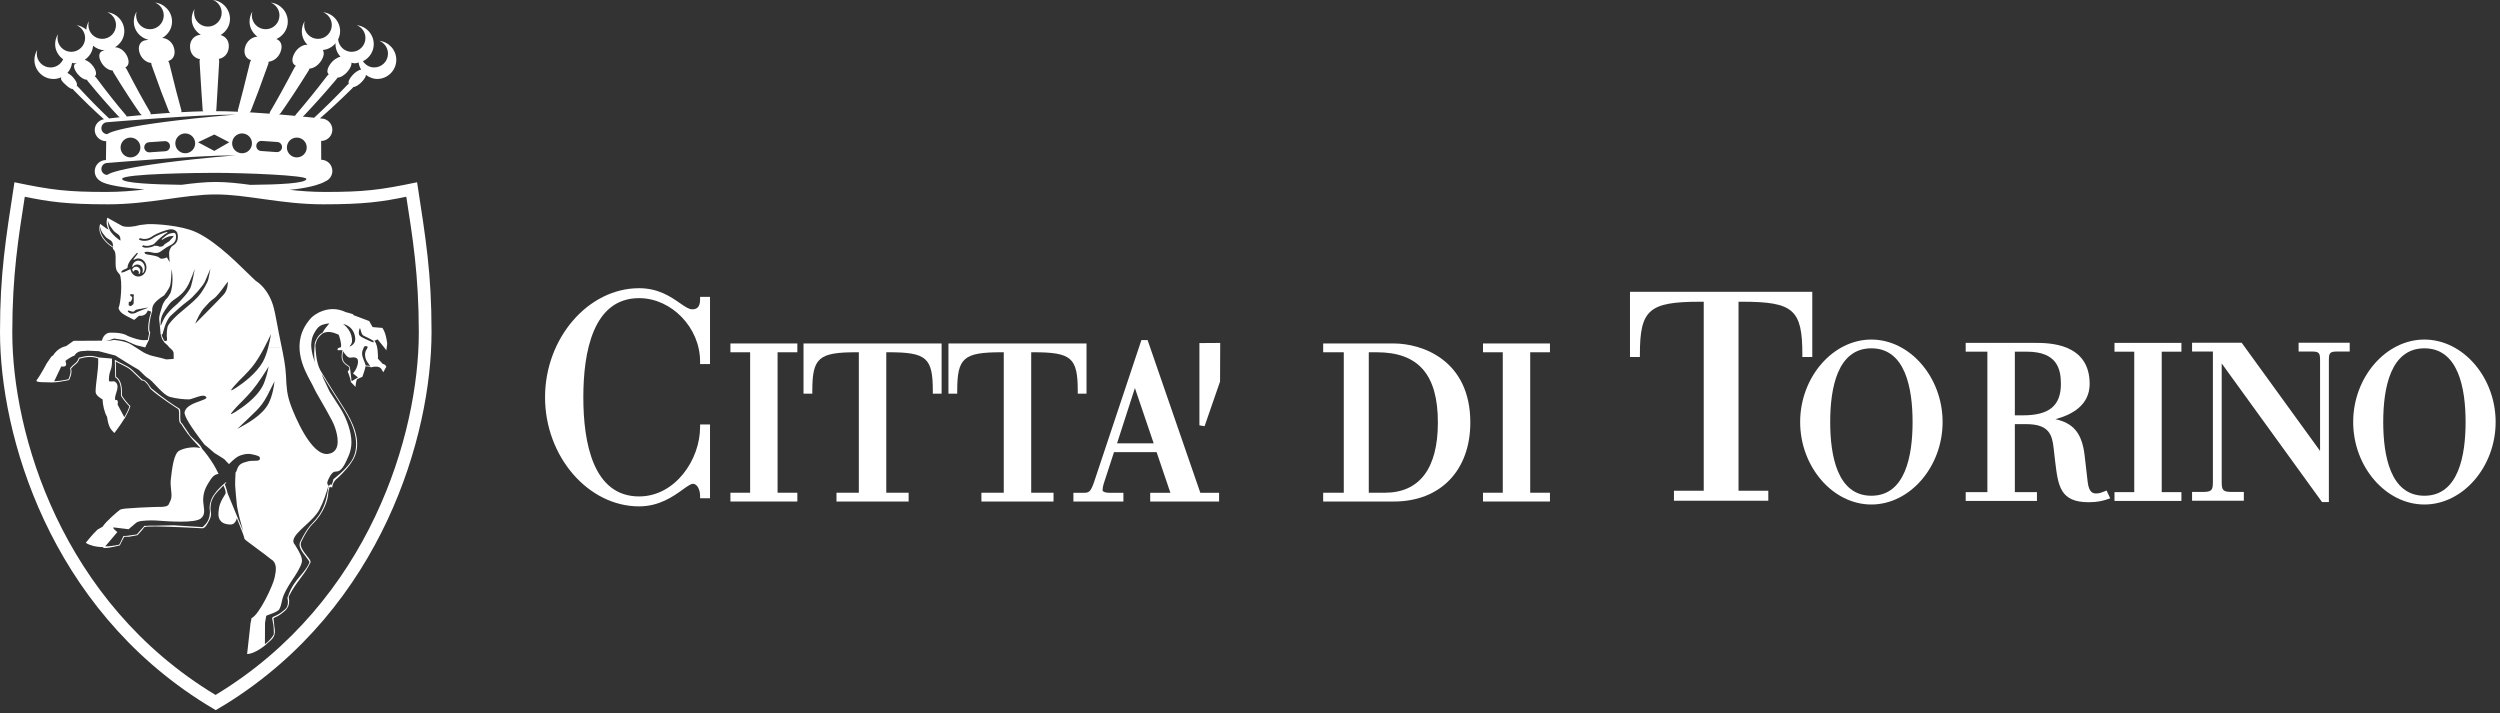 <?xml version="1.0" encoding="UTF-8" standalone="no"?>
<!DOCTYPE svg PUBLIC "-//W3C//DTD SVG 1.1//EN" "http://www.w3.org/Graphics/SVG/1.1/DTD/svg11.dtd">
<svg width="100%" height="100%" viewBox="0 0 445 127" version="1.1" xmlns="http://www.w3.org/2000/svg" xmlns:xlink="http://www.w3.org/1999/xlink" xml:space="preserve" xmlns:serif="http://www.serif.com/" style="fill-rule:evenodd;clip-rule:evenodd;stroke-linejoin:round;stroke-miterlimit:2;">
    <rect x="0" y="0" width="445" height="127" fill="#333333" stroke="none"/>
    <g transform="matrix(1,0,0,1,-770.198,-10859)">
        <g transform="matrix(1,0,0,1,1062.1,10937)">
            <path d="M0,-14.932C0,-22.89 1.609,-24.292 10.751,-24.292L11.363,-24.292L11.363,9.356L6.061,9.356L6.061,11.128L22.857,11.128L22.857,9.356L17.556,9.356L17.556,-24.292L18.214,-24.292C27.316,-24.292 28.919,-22.89 28.919,-14.932L28.919,-14.459L30.684,-14.459L30.684,-26.06L-1.765,-26.06L-1.765,-14.459L0,-14.459L0,-14.932Z" style="fill:white;fill-rule:nonzero;"/>
        </g>
        <g transform="matrix(1,0,0,1,1103.3,10921)">
            <path d="M0,26.242C-6.055,26.242 -7.327,19.107 -7.327,13.121C-7.327,7.136 -6.055,0 0,0C6.065,0 7.337,7.136 7.337,13.121C7.337,19.107 6.065,26.242 0,26.242M0,27.802C6.874,27.802 12.681,21.08 12.681,13.121C12.681,5.163 6.874,-1.56 0,-1.56C-6.871,-1.56 -12.675,5.163 -12.675,13.121C-12.675,21.08 -6.871,27.802 0,27.802" style="fill:white;fill-rule:nonzero;"/>
        </g>
        <g transform="matrix(1,0,0,1,1128.84,10935.5)">
            <path d="M0,-2.571L0,-13.901L2.151,-13.901C7.512,-13.901 8.2,-10.833 8.2,-8.16C8.2,-4.296 6.118,-2.571 1.454,-2.571L0,-2.571ZM3.936,11.098L0,11.098L0,-1.004L2.029,-1.004C6.091,-1.004 6.636,0.906 6.897,3.209L7.175,5.629C7.707,10.008 8.058,12.896 13.154,12.896C14.757,12.896 15.775,12.616 16.479,12.368L16.974,12.196L16.33,10.814L15.795,11.026C15.441,11.171 15.041,11.333 14.509,11.333C14.056,11.333 13.21,11.333 12.969,9.32L12.427,4.611C11.948,0.404 10.265,-1.199 7.228,-1.887C10.163,-2.667 13.316,-4.382 13.316,-8.16C13.316,-15.467 5.985,-15.467 3.576,-15.467L-8.748,-15.467L-8.748,-13.901L-4.888,-13.901L-4.888,11.098L-8.748,11.098L-8.748,12.665L3.936,12.665L3.936,11.098Z" style="fill:white;fill-rule:nonzero;"/>
        </g>
        <g transform="matrix(1,0,0,1,1158.49,10921.6)">
            <path d="M0,24.999L-3.507,24.999L-3.507,0L0,0L0,-1.567L-11.911,-1.567L-11.911,0L-8.395,0L-8.395,24.999L-11.911,24.999L-11.911,26.566L0,26.566L0,24.999Z" style="fill:white;fill-rule:nonzero;"/>
        </g>
        <g transform="matrix(1,0,0,1,1201.74,10921)">
            <path d="M0,26.242C-6.055,26.242 -7.327,19.107 -7.327,13.121C-7.327,7.136 -6.055,0 0,0C6.061,0 7.334,7.136 7.334,13.121C7.334,19.107 6.061,26.242 0,26.242M0,27.802C6.874,27.802 12.681,21.08 12.681,13.121C12.681,5.163 6.874,-1.56 0,-1.56C-6.871,-1.56 -12.675,5.163 -12.675,13.121C-12.675,21.08 -6.871,27.802 0,27.802" style="fill:white;fill-rule:nonzero;"/>
        </g>
        <g transform="matrix(1,0,0,1,1169.6,10921.8)">
            <path d="M0,24.768L-2.016,24.768C-3.669,24.768 -3.94,24.527 -3.94,23.043L-3.94,1.891L13.779,26.371L13.921,26.566L15.137,26.566L15.137,1.379C15.137,0.033 15.262,-0.231 16.674,-0.231L18.845,-0.231L18.845,-1.798L9.75,-1.798L9.75,-0.231L12.043,-0.231C13.448,-0.231 13.57,0.033 13.57,1.379L13.57,17.467L-0.248,-1.603L-0.39,-1.798L-9.214,-1.798L-9.214,-0.231L-5.506,-0.231L-5.506,23.043C-5.506,24.527 -5.777,24.768 -7.426,24.768L-9.214,24.768L-9.214,26.335L0,26.335L0,24.768Z" style="fill:white;fill-rule:nonzero;"/>
        </g>
        <g transform="matrix(1,0,0,1,883.959,10910.3)">
            <path d="M0,38.834C3.599,38.834 6.088,37.046 7.737,35.863C8.514,35.304 9.188,34.818 9.575,34.818C10.447,34.818 10.854,36.074 10.854,36.92L10.854,37.393L12.622,37.393L12.622,24.249L10.854,24.249L10.854,24.722C10.854,30.558 6.395,37.066 0,37.066C-8.206,37.066 -9.928,27.468 -9.928,19.417C-9.928,11.366 -8.206,1.768 0,1.768C5.78,1.768 10.854,7.033 10.854,13.035L10.854,13.508L12.622,13.508L12.622,1.544L10.854,1.544L10.854,2.016C10.854,3.56 10.087,3.758 9.423,3.758C8.851,3.758 8.144,3.266 7.248,2.644C5.635,1.527 3.424,0 0,0C-9.076,0 -16.743,8.891 -16.743,19.417C-16.743,29.944 -9.076,38.834 0,38.834" style="fill:white;fill-rule:nonzero;"/>
        </g>
        <g transform="matrix(1,0,0,1,912.124,10921.7)">
            <path d="M0,25.006L-3.517,25.006L-3.517,0.004L0,0.004L0,-1.563L-11.911,-1.563L-11.911,0.004L-8.401,0.004L-8.401,25.006L-11.911,25.006L-11.911,26.569L0,26.569L0,25.006Z" style="fill:white;fill-rule:nonzero;"/>
        </g>
        <g transform="matrix(1,0,0,1,914.788,10939.8)">
            <path d="M0,-11.198C0,-17.13 1.114,-18.099 7.945,-18.099L8.282,-18.099L8.282,6.903L4.303,6.903L4.303,8.467L17.146,8.467L17.146,6.903L13.167,6.903L13.167,-18.099L13.544,-18.099C20.342,-18.099 21.453,-17.13 21.453,-11.198L21.453,-10.725L23.016,-10.725L23.016,-19.665L-1.563,-19.665L-1.563,-10.725L0,-10.725L0,-11.198Z" style="fill:white;fill-rule:nonzero;"/>
        </g>
        <g transform="matrix(1,0,0,1,940.583,10939.8)">
            <path d="M0,-11.198C0,-17.13 1.114,-18.099 7.945,-18.099L8.286,-18.099L8.286,6.903L4.306,6.903L4.306,8.467L17.143,8.467L17.143,6.903L13.17,6.903L13.17,-18.099L13.544,-18.099C20.346,-18.099 21.456,-17.13 21.456,-11.198L21.456,-10.725L23.016,-10.725L23.016,-19.665L-1.563,-19.665L-1.563,-10.725L0,-10.725L0,-11.198Z" style="fill:white;fill-rule:nonzero;"/>
        </g>
        <g transform="matrix(1,0,0,1,1013.84,10921.7)">
            <path d="M0,25.006L0,0.004L1.424,0.004C8.844,0.004 12.301,3.976 12.301,12.503C12.301,20.683 9.033,25.006 2.849,25.006L0,25.006ZM18.075,12.503C18.075,1.398 9.505,-1.563 4.439,-1.563L-8.117,-1.563L-8.117,0.004L-4.448,0.004L-4.448,25.006L-8.117,25.006L-8.117,26.569L4.478,26.569C12.737,26.569 18.075,21.05 18.075,12.503" style="fill:white;fill-rule:nonzero;"/>
        </g>
        <g transform="matrix(1,0,0,1,1046.09,10921.7)">
            <path d="M0,25.006L-3.516,25.006L-3.516,0.004L0,0.004L0,-1.563L-11.918,-1.563L-11.918,0.004L-8.398,0.004L-8.398,25.006L-11.918,25.006L-11.918,26.569L0,26.569L0,25.006Z" style="fill:white;fill-rule:nonzero;"/>
        </g>
        <g transform="matrix(1,0,0,1,969.032,10929.9)">
            <path d="M0,8.011L3.179,-1.828L6.521,8.011L0,8.011ZM-7.767,16.816L-7.767,18.379L1.13,18.379L1.13,16.816L-1.352,16.816C-1.639,16.816 -2.578,16.779 -2.578,16.323C-2.578,15.708 -2.231,14.717 -2.019,14.112L-0.539,9.574L7.04,9.574L9.495,16.816L5.903,16.816L5.903,18.379L18.164,18.379L18.164,16.816L14.823,16.816L5.437,-10.368L4.336,-10.368L-4.075,14.859C-4.739,16.816 -5.07,16.816 -6.058,16.816L-7.767,16.816Z" style="fill:white;fill-rule:nonzero;"/>
        </g>
        <g transform="matrix(1,0,0,1,987.369,10928)">
            <path d="M0,-1.094L0.026,-7.958L-3.675,-7.932L-3.675,6.709L-2.756,6.864L0,-1.094Z" style="fill:white;fill-rule:nonzero;"/>
        </g>
        <g transform="matrix(1,0,0,1,794.429,10907.8)">
            <path d="M0,-1.332C-0.301,-1.332 -0.572,-1.144 -0.691,-0.856L-0.701,-0.836L-0.694,-0.813C-0.671,-0.711 -0.635,-0.608 -0.585,-0.509L-0.526,-0.4L-0.463,-0.506C-0.377,-0.654 -0.205,-0.744 -0.02,-0.744C0.264,-0.744 0.492,-0.539 0.492,-0.284C0.492,-0.215 0.473,-0.149 0.43,-0.083L0.539,0C0.677,-0.149 0.754,-0.344 0.754,-0.549C0.754,-0.982 0.416,-1.332 0,-1.332" style="fill:white;fill-rule:nonzero;"/>
        </g>
        <g transform="matrix(1,0,0,1,835.289,10949.1)">
            <path d="M0,-25.042C-0.02,-25.171 -0.112,-25.462 -0.403,-26.156C-0.813,-27.147 -0.598,-27.643 -0.423,-28.04C-0.387,-28.122 -0.354,-28.198 -0.327,-28.271C-0.297,-28.367 -0.245,-28.43 -0.165,-28.466C-0.01,-28.532 0.231,-28.449 0.245,-28.446C0.245,-28.443 0.314,-28.43 0.34,-28.367C0.37,-28.288 0.324,-28.149 0.202,-27.977C-0.129,-27.508 -0.198,-27.015 -0.023,-26.328C0.079,-25.905 0.535,-25.29 0.79,-24.969L0,-25.042ZM-3.523,-25.333C-3.989,-25.726 -4.144,-26.162 -4.144,-26.668C-4.144,-26.952 -4.095,-27.26 -4.026,-27.59C-3.94,-27.422 -3.771,-27.161 -3.437,-26.797C-3.06,-26.384 -2.819,-26.42 -2.512,-26.46C-2.304,-26.496 -2.076,-26.529 -1.729,-26.404C-1.553,-26.341 -1.438,-26.199 -1.391,-25.981C-1.246,-25.333 -1.722,-24.183 -2.214,-23.697L-2.267,-23.641L-1.372,-22.917L-2.505,-22.239C-2.581,-22.9 -2.727,-24.084 -2.753,-24.308L-2.75,-24.312L-2.895,-24.893L-3.523,-25.333ZM-58.457,-22.348C-58.457,-22.347 -58.456,-22.345 -58.456,-22.344C-58.456,-22.344 -58.459,-22.344 -58.459,-22.345C-58.459,-22.346 -58.457,-22.348 -58.457,-22.348M-47.258,-49.43C-47.258,-49.532 -47.252,-49.638 -47.238,-49.747C-47.103,-48.94 -46.924,-48.722 -46.607,-48.336C-46.531,-48.243 -46.448,-48.141 -46.356,-48.018C-46.164,-47.774 -45.933,-47.638 -45.711,-47.506C-45.427,-47.341 -45.183,-47.199 -45.057,-46.858C-44.981,-46.65 -44.961,-46.336 -44.955,-46.161C-45.421,-46.455 -47.261,-47.724 -47.258,-49.43M-45.1,-49.33L-44.961,-49.139C-44.776,-48.884 -44.555,-48.729 -44.337,-48.58C-44.036,-48.372 -43.778,-48.194 -43.689,-47.8C-43.656,-47.642 -43.656,-47.41 -43.659,-47.275C-43.96,-47.463 -44.885,-48.091 -45.47,-48.993L-45.51,-49.073C-45.837,-49.727 -45.9,-50.405 -45.896,-50.821C-45.692,-50.137 -45.467,-49.829 -45.1,-49.33M-26.69,-35.989C-26.688,-35.99 -26.686,-35.991 -26.686,-35.992L-16.722,-35.989L-26.69,-35.989ZM-15.074,-28.206L-17.222,-28.209C-17.222,-28.211 -17.221,-28.213 -17.221,-28.216L-15.076,-28.209C-15.074,-28.208 -15.074,-28.207 -15.074,-28.206M-16.403,-20.436L-14.107,-20.429L-16.404,-20.429C-16.403,-20.431 -16.403,-20.433 -16.403,-20.436M-17.284,-20.423L-18.852,-20.429C-18.852,-20.43 -18.85,-20.432 -18.85,-20.432L-17.28,-20.429C-17.282,-20.427 -17.282,-20.425 -17.284,-20.423M-22.418,-14.169C-21.998,-14.559 -21.522,-14.995 -21.211,-15.302C-20.894,-15.623 -20.61,-15.89 -20.336,-16.148C-19.685,-16.763 -19.123,-17.292 -18.452,-18.164C-17.807,-19.007 -17.127,-20.408 -16.677,-21.337C-16.505,-21.691 -16.34,-22.031 -16.237,-22.206C-16.28,-21.585 -16.575,-19.648 -17.295,-18.267C-18.402,-16.148 -21.225,-14.635 -22.583,-13.907C-22.685,-13.851 -22.781,-13.802 -22.864,-13.755C-22.728,-13.881 -22.573,-14.026 -22.418,-14.169M-23.118,-16.832L-23.161,-16.806C-23.776,-16.406 -23.955,-16.366 -24.004,-16.366C-23.994,-16.545 -23.264,-17.391 -22.573,-18.092C-22.543,-18.125 -21.073,-19.566 -20.233,-20.57C-19.119,-21.896 -17.764,-24.051 -17.269,-24.86C-17.414,-24.127 -17.784,-22.464 -18.32,-21.43C-19.506,-19.153 -22.13,-17.467 -23.118,-16.832M-18.32,-25.66C-19.509,-23.581 -21.836,-21.876 -23.118,-21.043C-23.733,-20.646 -23.912,-20.607 -23.958,-20.607L-23.961,-20.607C-23.951,-20.785 -23.224,-21.631 -22.533,-22.335C-22.5,-22.368 -21.01,-23.789 -20.19,-24.811C-18.786,-26.542 -17.371,-29.504 -16.855,-30.634C-17.021,-29.59 -17.483,-27.134 -18.32,-25.66M-20.541,-20.429L-36.099,-20.429C-36.1,-20.43 -36.1,-20.432 -36.102,-20.432L-20.541,-20.429ZM-35.929,-35.992L-35.097,-35.989L-35.93,-35.989C-35.93,-35.99 -35.93,-35.991 -35.929,-35.992M-37.842,-48.137C-37.237,-48.527 -35.697,-49.132 -34.997,-49.251C-34.812,-49.294 -33.81,-49.42 -33.516,-48.593C-33.486,-48.504 -33.463,-48.402 -33.45,-48.276C-33.321,-47.063 -33.863,-46.634 -34.534,-46.234L-34.554,-46.214C-34.696,-46.012 -34.897,-45.698 -34.967,-45.292C-35.02,-44.968 -34.94,-43.953 -34.891,-43.424L-35.347,-44.231L-35.377,-44.287L-35.436,-44.261C-35.446,-44.254 -36.405,-43.821 -36.735,-44.228C-36.923,-44.465 -37.657,-44.591 -38.364,-44.717C-38.705,-44.776 -39.025,-44.832 -39.207,-44.889L-39.399,-45.206C-38.956,-45.358 -38.523,-45.265 -38.113,-45.176C-37.624,-45.074 -37.112,-44.958 -36.609,-45.265C-36.381,-45.404 -36.17,-45.559 -35.962,-45.708C-35.638,-45.943 -35.304,-46.184 -34.914,-46.363C-33.797,-46.885 -33.708,-47.576 -33.777,-48.243C-33.794,-48.405 -33.853,-48.521 -33.949,-48.587C-34.131,-48.709 -34.415,-48.633 -34.663,-48.57C-34.749,-48.547 -34.828,-48.524 -34.897,-48.514C-35.195,-48.461 -35.839,-47.942 -36.329,-47.516L-36.243,-47.407C-35.75,-47.737 -35.205,-47.985 -34.825,-48.051C-34.342,-48.131 -34.217,-48.108 -34.197,-48.075C-34.197,-48.075 -34.174,-48.018 -34.379,-47.807C-34.722,-47.453 -34.838,-47.308 -34.897,-47.232C-34.917,-47.205 -34.931,-47.189 -34.947,-47.176C-34.97,-47.149 -35.01,-47.126 -35.116,-47.06C-35.168,-47.03 -35.238,-46.987 -35.334,-46.928C-35.882,-46.587 -35.968,-46.445 -36.021,-46.363C-36.054,-46.31 -36.064,-46.293 -36.362,-46.217C-36.649,-46.144 -36.761,-46.204 -36.884,-46.263C-37.013,-46.323 -37.148,-46.392 -37.432,-46.32L-37.502,-46.402C-37.651,-46.3 -37.905,-46.197 -38.199,-46.118L-38.199,-46.111C-38.216,-46.111 -38.229,-46.108 -38.245,-46.108C-38.887,-45.946 -39.6,-45.946 -39.832,-46.277L-39.531,-46.452C-39.115,-46.161 -37.974,-46.429 -37.644,-46.706L-37.38,-46.974C-36.98,-47.4 -35.952,-48.349 -35.281,-48.709L-35.334,-48.835C-36.024,-48.64 -37.151,-48.194 -37.66,-47.86L-38.041,-47.605C-38.725,-47.169 -39.71,-47.11 -40.361,-47.443L-40.199,-47.731C-40.146,-47.708 -40.063,-47.671 -39.957,-47.642C-39.402,-47.476 -38.735,-47.566 -38.216,-47.886L-37.842,-48.137ZM-40.863,-40.885C-40.931,-40.906 -40.995,-40.927 -41.058,-40.957C-40.995,-40.927 -40.931,-40.906 -40.863,-40.885M-42.112,-34.435C-42.202,-34.498 -42.261,-34.547 -42.301,-34.607C-42.301,-34.607 -42.377,-34.696 -42.327,-34.775L-42.205,-34.838C-42.125,-34.812 -42.059,-34.785 -41.993,-34.762C-41.851,-34.712 -41.729,-34.666 -41.574,-34.636C-41.514,-34.623 -41.464,-34.617 -41.425,-34.617C-41.306,-34.617 -41.243,-34.66 -41.193,-34.703C-41.028,-34.874 -40.972,-34.917 -40.889,-34.954C-40.777,-34.997 -40.321,-35.093 -39.67,-35.202L-38.685,-35.37L-38.956,-35.235C-39.204,-35.132 -39.435,-35.043 -39.64,-34.967L-40.371,-34.689C-40.599,-34.597 -40.737,-34.534 -40.784,-34.498C-40.873,-34.425 -41.002,-34.369 -41.177,-34.329C-41.276,-34.309 -41.379,-34.296 -41.481,-34.283C-41.537,-34.273 -41.59,-34.263 -41.646,-34.263C-41.798,-34.263 -41.99,-34.352 -42.112,-34.435M-41.289,-36.652C-41.296,-36.537 -41.299,-36.418 -41.299,-36.292C-41.299,-35.968 -41.339,-35.929 -41.653,-35.711C-41.881,-35.559 -41.944,-35.611 -42.046,-35.684C-42.073,-35.704 -42.102,-35.724 -42.132,-35.744C-42.211,-35.793 -42.195,-35.939 -42.178,-36.094C-42.172,-36.16 -42.165,-36.229 -42.165,-36.292C-42.165,-36.319 -42.159,-36.339 -42.139,-36.355C-42.102,-36.388 -42.03,-36.395 -41.97,-36.395C-41.937,-36.395 -41.904,-36.391 -41.888,-36.388L-41.848,-36.385L-41.825,-36.414C-41.818,-36.421 -41.656,-36.619 -41.58,-36.92C-41.514,-37.175 -41.557,-37.231 -41.702,-37.33C-41.729,-37.35 -41.765,-37.373 -41.802,-37.403C-41.947,-37.518 -41.944,-37.532 -41.921,-37.634L-41.911,-37.687C-41.884,-37.786 -41.55,-37.727 -41.369,-37.7C-41.313,-37.687 -41.273,-37.67 -41.26,-37.647C-41.24,-37.618 -41.256,-37.551 -41.273,-37.485C-41.289,-37.403 -41.313,-37.313 -41.299,-37.214C-41.276,-37.052 -41.283,-36.867 -41.289,-36.652M-41.673,-41.506C-41.702,-41.554 -41.736,-41.599 -41.762,-41.65C-41.736,-41.599 -41.704,-41.554 -41.673,-41.506M-43.507,-41.686C-43.49,-41.742 -43.431,-41.821 -43.328,-41.927C-43.279,-41.977 -43.216,-42.02 -43.117,-42.069C-43.034,-42.112 -42.939,-42.149 -42.849,-42.185C-42.648,-42.261 -42.502,-42.33 -42.41,-42.43L-42.39,-42.446L-42.39,-42.476C-42.383,-42.882 -42.211,-43.305 -41.841,-43.805C-41.702,-43.996 -41.531,-44.208 -41.299,-44.462L-40.714,-45.1C-40.655,-45.103 -40.609,-45.093 -40.589,-45.07C-40.582,-45.064 -40.572,-45.05 -40.572,-45.021C-40.575,-44.961 -40.618,-44.885 -40.665,-44.813C-40.724,-44.723 -40.813,-44.614 -40.916,-44.489C-40.998,-44.386 -41.091,-44.271 -41.187,-44.145L-41.342,-43.933L-41.246,-43.838C-41.015,-44.006 -40.744,-44.095 -40.463,-44.095C-39.67,-44.095 -39.025,-43.375 -39.025,-42.486C-39.025,-41.597 -39.67,-40.876 -40.463,-40.876C-41.131,-40.876 -41.706,-41.382 -41.864,-42.109L-41.881,-42.195L-41.96,-42.159C-42.159,-42.063 -42.575,-41.861 -42.899,-41.729C-43.005,-41.689 -43.276,-41.587 -43.414,-41.587C-43.461,-41.59 -43.49,-41.597 -43.507,-41.62C-43.52,-41.64 -43.514,-41.669 -43.507,-41.686M-28.635,-35.416C-28.522,-35.525 -28.416,-35.651 -28.304,-35.78C-28.043,-36.084 -27.716,-36.464 -27.078,-36.914C-26.463,-37.347 -25.653,-38.457 -25.062,-39.267C-24.85,-39.558 -24.662,-39.819 -24.533,-39.974C-24.53,-39.558 -24.586,-38.44 -25.267,-37.68C-26.007,-36.844 -29.421,-33.41 -30.353,-32.472C-30.082,-33.133 -29.398,-34.676 -28.635,-35.416M-36.134,-30.644L-36.127,-30.684C-36.12,-30.707 -35.668,-32.957 -34.693,-33.909C-34.309,-34.279 -32.574,-35.873 -31.655,-36.52C-30.697,-37.191 -28.965,-39.244 -28.654,-39.891C-28.449,-40.328 -27.944,-41.524 -27.623,-42.294C-27.765,-41.62 -27.96,-40.678 -28.007,-40.397C-28.066,-39.984 -28.955,-38.282 -29.844,-37.284C-30.469,-36.58 -31.923,-35.37 -32.789,-34.646C-33.126,-34.365 -33.371,-34.164 -33.463,-34.075C-34.088,-33.496 -35.149,-32.439 -35.274,-31.887C-35.337,-31.609 -35.41,-31.113 -35.41,-30.297C-35.41,-30.257 -35.4,-30.198 -35.39,-30.125C-35.36,-29.92 -35.314,-29.58 -35.443,-29.444C-35.492,-29.395 -35.558,-29.368 -35.668,-29.388C-35.75,-29.398 -35.826,-29.438 -35.892,-29.497C-35.896,-29.504 -35.896,-29.507 -35.899,-29.514C-35.935,-29.59 -35.972,-29.662 -36.008,-29.735C-36.104,-29.92 -36.193,-30.099 -36.266,-30.3C-36.289,-30.406 -36.305,-30.502 -36.315,-30.581L-36.134,-30.644ZM-36.494,-32.776C-36.438,-33.906 -35.879,-34.686 -35.34,-35.443C-35.264,-35.549 -35.192,-35.651 -35.119,-35.757C-34.699,-36.355 -34.355,-36.586 -33.956,-36.857C-33.784,-36.973 -33.605,-37.092 -33.407,-37.251C-32.756,-37.766 -32.363,-38.143 -31.87,-38.907C-31.559,-39.392 -31.434,-39.7 -31.285,-40.06C-31.209,-40.248 -31.13,-40.443 -31.014,-40.685C-30.839,-41.068 -30.601,-41.732 -30.419,-42.271C-30.614,-41.137 -30.971,-39.237 -31.275,-38.711C-31.725,-37.932 -32.24,-37.356 -33.033,-36.504C-33.414,-36.097 -33.698,-35.856 -33.972,-35.621C-34.276,-35.36 -34.567,-35.112 -34.957,-34.666C-35.691,-33.827 -35.876,-33.473 -36.223,-32.673L-36.295,-32.508C-36.365,-32.349 -36.434,-32.187 -36.484,-32.085C-36.494,-32.154 -36.5,-32.22 -36.51,-32.287C-36.51,-32.406 -36.504,-32.561 -36.494,-32.776M-38.348,-30.945L-38.371,-30.968C-38.751,-31.374 -38.358,-33.698 -37.998,-34.712L-37.994,-34.749C-37.998,-34.755 -38.12,-35.502 -37.532,-36.186C-36.93,-36.894 -35.882,-37.522 -35.872,-37.528L-35.856,-37.545C-35.82,-37.591 -34.967,-38.695 -34.792,-39.326C-34.663,-39.786 -34.574,-41.349 -34.537,-42.221C-34.392,-41.322 -34.213,-39.531 -34.732,-37.981C-34.917,-37.644 -35.238,-37.105 -35.37,-37.016C-35.572,-36.881 -36.091,-36.084 -36.16,-35.8C-36.177,-35.73 -36.226,-35.582 -36.286,-35.397C-36.451,-34.871 -36.702,-34.078 -36.748,-33.635C-36.781,-33.305 -36.722,-32.848 -36.659,-32.363C-36.656,-32.336 -36.652,-32.306 -36.649,-32.28C-36.649,-32.045 -36.633,-31.946 -36.603,-31.9C-36.573,-31.649 -36.553,-31.407 -36.553,-31.189C-36.553,-30.809 -36.49,-30.515 -36.395,-30.254C-36.332,-29.983 -36.213,-29.623 -36.005,-29.415C-35.863,-29.134 -35.681,-28.988 -35.502,-28.843C-35.363,-28.734 -35.235,-28.631 -35.129,-28.469C-35.036,-28.327 -34.901,-28.211 -34.755,-28.086C-34.471,-27.838 -34.18,-27.587 -34.18,-27.127L-34.18,-26.212L-35.479,-26.123C-36.044,-26.285 -36.864,-26.509 -37.571,-26.655C-38.867,-26.923 -39.657,-27.451 -39.667,-27.458L-41.679,-28.73C-42.707,-29.431 -44.73,-29.586 -44.812,-29.593L-44.826,-29.593L-44.836,-29.59C-45.381,-29.457 -45.705,-29.451 -46.247,-29.491C-46.144,-29.51 -46.022,-29.527 -45.89,-29.527C-45.645,-29.527 -45.381,-29.629 -45.15,-29.719C-44.994,-29.781 -44.842,-29.838 -44.753,-29.838C-44.637,-29.838 -44.277,-29.775 -43.933,-29.715C-43.566,-29.652 -43.223,-29.593 -43.097,-29.593C-42.982,-29.593 -42.4,-29.332 -41.934,-29.12C-41.488,-28.919 -41.028,-28.711 -40.8,-28.644L-39.296,-28.271L-39.24,-28.258L-39.111,-28.542L-38.609,-29.55L-38.348,-30.945ZM-11.52,-27.004C-11.523,-27.027 -11.526,-27.051 -11.531,-27.075C-11.526,-27.051 -11.523,-27.027 -11.52,-27.004M1.428,-29.16C1.352,-29.16 1.124,-29.196 0.535,-29.487C0.334,-29.586 0.139,-29.676 -0.04,-29.758C-0.641,-30.039 -1.077,-30.241 -1.183,-30.571C-1.269,-30.832 -1.196,-31.384 -1.077,-31.609C-1.048,-31.665 -1.028,-31.675 -1.028,-31.678C-1.021,-31.675 -0.975,-31.649 -0.922,-31.45C-0.697,-30.614 -0.631,-30.429 -0.05,-30.188C0.436,-29.99 1.229,-29.527 1.388,-29.434L1.431,-29.16L1.428,-29.16ZM-2.905,-28.387C-2.73,-28.618 -2.452,-29.018 -2.439,-29.229C-2.32,-30.974 -3.49,-32.039 -4.026,-32.435C-3.427,-32.306 -2.112,-31.821 -1.871,-30.006C-1.729,-28.958 -2.515,-28.532 -2.905,-28.387M-27.679,-0.542C-27.812,0.003 -27.795,0.38 -27.752,0.697C-27.742,0.952 -27.726,1.14 -27.726,1.153C-27.792,2.538 -28.443,3.166 -28.829,3.54C-28.902,3.609 -28.965,3.669 -29.018,3.728C-30.773,3.629 -34.17,3.404 -34.21,3.401L-37.35,3.467C-38.209,3.457 -38.824,3.464 -39.012,3.503L-39.425,3.51L-39.445,3.546C-39.462,3.576 -39.482,3.609 -39.505,3.642C-39.99,4.148 -40.618,4.898 -40.731,5.03L-42.119,5.225L-42.178,5.235L-42.178,5.238C-42.271,5.252 -42.476,5.271 -42.684,5.295L-43.11,5.295L-43.662,6.455L-43.867,6.845C-44.789,7.049 -45.625,7.145 -46.366,7.159L-44.251,4.667L-44.204,4.614L-44.261,4.571C-44.617,4.29 -44.974,3.923 -44.938,3.817C-44.935,3.804 -44.902,3.784 -44.816,3.784L-42.225,4.098L-42.192,4.101L-42.165,4.078C-42.165,4.075 -41.93,3.85 -41.484,3.493C-41.346,3.384 -41.243,3.288 -41.151,3.203C-40.936,3.004 -40.78,2.859 -40.407,2.74C-39.865,2.555 -38.285,2.499 -37.399,2.545C-37.287,2.551 -37.099,2.565 -36.854,2.581C-35.099,2.71 -30.442,3.05 -29.362,2.198C-28.611,1.613 -28.714,0.843 -28.833,-0.05C-28.889,-0.479 -28.948,-0.925 -28.919,-1.398C-28.833,-2.776 -28.34,-3.619 -27.6,-4.746C-26.965,-5.708 -26.334,-5.724 -26.295,-5.724L-26.182,-5.721L-26.228,-5.823C-26.81,-7.102 -27.395,-7.959 -28.099,-8.947C-28.397,-9.37 -28.744,-9.783 -29.097,-10.186L-29.107,-10.209C-29.322,-10.764 -29.828,-11.23 -30.363,-11.72C-30.677,-12.01 -30.998,-12.305 -31.298,-12.645C-31.384,-12.767 -31.457,-12.883 -31.513,-12.992L-32.677,-14.724L-32.686,-14.74L-32.706,-14.747C-33.02,-14.886 -33.01,-15.6 -33,-16.228C-32.99,-16.803 -32.984,-17.259 -33.195,-17.384C-33.962,-17.837 -35.985,-19.176 -38.176,-21C-38.328,-21.231 -38.467,-21.43 -38.596,-21.598C-38.824,-21.935 -39.131,-22.305 -39.448,-22.451C-39.6,-22.537 -39.7,-22.54 -39.762,-22.53C-40.321,-23.092 -41.517,-24.229 -41.527,-24.239C-42,-24.711 -42.849,-25.125 -43.533,-25.458C-43.947,-25.66 -44.303,-25.832 -44.515,-25.984L-44.627,-26.067L-44.627,-26.007L-44.651,-26.027L-44.647,-25.885C-44.634,-25.511 -44.627,-25.088 -44.621,-24.642C-44.614,-24.11 -44.604,-23.558 -44.584,-22.976L-44.581,-22.94L-44.551,-22.924C-43.59,-22.299 -43.51,-20.947 -43.557,-19.704L-43.553,-19.681C-43.464,-19.361 -42.456,-18.121 -42.066,-17.768C-42.218,-17.209 -42.568,-16.518 -42.968,-15.844L-44.151,-18.072C-44.125,-18.204 -44.039,-18.703 -44.244,-18.865C-44.327,-18.928 -44.429,-18.928 -44.558,-18.878C-44.703,-19.182 -44.561,-19.648 -44.409,-20.137C-44.191,-20.841 -43.947,-21.638 -44.558,-22.114C-44.743,-22.259 -44.994,-22.233 -45.202,-22.206C-45.388,-22.19 -45.553,-22.177 -45.639,-22.249C-45.688,-22.296 -45.711,-22.378 -45.708,-22.5C-45.692,-23.393 -45.553,-23.783 -45.421,-24.156C-45.262,-24.609 -45.113,-25.032 -45.159,-26.215L-45.163,-26.275L-47.516,-26.473C-48.921,-26.929 -49.773,-26.757 -51.023,-26.43L-51.059,-26.42L-51.072,-26.384C-51.257,-25.815 -51.502,-25.607 -51.842,-25.323C-52.06,-25.138 -52.312,-24.93 -52.599,-24.579L-52.625,-24.55L-52.609,-24.51C-52.335,-23.826 -52.824,-22.778 -52.913,-22.593C-54.252,-22.299 -55.144,-22.239 -55.445,-22.229L-54.185,-24.877C-54.033,-24.847 -53.597,-24.791 -53.405,-25.002C-53.204,-25.237 -53.389,-25.69 -53.458,-25.839C-53.217,-26.093 -52.09,-26.777 -51.898,-26.777L-51.859,-26.777L-51.839,-26.81C-51.36,-27.577 -50.719,-27.607 -50.097,-27.633C-49.892,-27.64 -49.697,-27.65 -49.525,-27.683L-47.526,-27.593L-44.558,-26.817C-44.323,-26.668 -41.144,-24.659 -40.625,-24.411C-40.387,-24.295 -40.126,-24.031 -39.822,-23.723C-39.482,-23.376 -39.095,-22.983 -38.642,-22.712C-38.321,-22.524 -37.865,-22.038 -37.383,-21.526C-36.563,-20.656 -35.634,-19.668 -34.825,-19.447C-33.658,-19.126 -32.3,-19.01 -31.487,-19.01C-31.252,-19.01 -30.879,-19.139 -30.449,-19.288C-29.758,-19.526 -28.899,-19.83 -28.532,-19.566C-28.397,-19.466 -28.334,-19.381 -28.344,-19.308C-28.373,-19.106 -28.932,-18.908 -29.524,-18.696C-30.565,-18.326 -31.989,-17.817 -32.23,-16.763C-32.376,-16.132 -31.196,-14.188 -28.714,-10.986L-28.704,-10.976C-28.354,-10.705 -27.673,-10.14 -26.929,-9.475C-26.668,-9.31 -26.407,-9.148 -26.166,-9.003C-25.544,-8.62 -24.956,-8.259 -24.923,-8.104L-24.92,-8.084L-24.378,-7.539L-24.325,-7.489L-24.279,-7.542C-24.269,-7.552 -23.277,-8.61 -22.55,-8.93C-22.183,-9.092 -21.221,-9.436 -20.346,-9.257L-20.23,-9.231C-19.245,-9.009 -18.796,-8.907 -18.819,-8.5C-18.839,-8.104 -19.199,-8.081 -19.833,-8.081C-20.174,-8.077 -20.557,-8.077 -20.927,-7.985C-22.091,-7.697 -22.619,-7.433 -22.894,-6.534C-22.996,-6.194 -23.052,-6.137 -23.089,-6.104C-23.175,-6.018 -23.175,-6.018 -23.218,-4.739L-23.228,-4.508C-23.237,-4.254 -23.241,-3.979 -23.234,-3.659C-23.161,-2.674 -23.016,-0.916 -22.93,-0.271C-22.914,-0.106 -22.904,-0.007 -22.894,0.053C-22.89,0.063 -22.89,0.069 -22.89,0.073C-22.887,0.086 -22.884,0.096 -22.88,0.106C-22.712,1.233 -22.183,3.146 -21.806,4.435L-24.553,-2.238C-24.553,-2.244 -24.761,-3.107 -25.085,-3.91C-25.042,-3.946 -25.009,-3.979 -24.976,-4.006C-24.88,-4.088 -24.84,-4.125 -24.837,-4.131L-24.84,-4.138C-24.794,-4.191 -24.804,-4.204 -24.827,-4.227C-24.854,-4.26 -24.867,-4.267 -24.92,-4.227L-24.926,-4.234C-24.933,-4.227 -24.986,-4.181 -25.052,-4.121C-25.078,-4.102 -25.108,-4.075 -25.141,-4.045L-25.148,-4.039C-25.191,-4.002 -25.237,-3.959 -25.293,-3.913C-25.852,-3.421 -26.476,-2.819 -26.962,-2.109C-27.233,-1.745 -27.431,-1.378 -27.567,-0.925C-27.61,-0.8 -27.65,-0.671 -27.679,-0.542M-4.009,-17.424C-3.143,-16.046 -0.849,-12.391 -2.026,-9.069C-2.148,-8.715 -2.343,-8.348 -2.571,-7.988C-3.688,-6.332 -5.691,-4.852 -5.714,-4.835L-5.737,-4.819L-5.741,-4.796C-5.913,-4.035 -6.035,-3.834 -6.108,-3.801C-6.137,-3.804 -6.154,-3.801 -6.194,-3.824C-6.243,-3.847 -6.293,-3.877 -6.349,-3.85C-6.412,-3.827 -6.445,-3.758 -6.461,-3.708C-6.474,-3.675 -6.488,-3.642 -6.501,-3.609C-6.504,-3.609 -6.508,-3.612 -6.514,-3.616L-6.597,-3.655L-6.613,-3.566C-6.643,-3.381 -6.673,-3.189 -6.706,-2.988C-6.709,-2.955 -6.716,-2.918 -6.722,-2.885C-6.762,-2.707 -6.792,-2.545 -6.798,-2.413C-7.056,-0.879 -7.552,1.071 -9.528,3.064C-9.555,3.093 -9.584,3.12 -9.614,3.15C-10.682,4.234 -11.69,6.422 -11.7,6.445C-12.017,7.244 -11.25,8.223 -10.635,9.006C-10.279,9.465 -9.938,9.898 -10.021,10.067C-10.117,10.269 -10.212,10.46 -10.312,10.642C-10.708,11.31 -11.158,11.838 -11.624,12.39C-12.414,13.326 -13.23,14.287 -13.795,15.986C-13.838,16.069 -13.878,16.151 -13.921,16.237L-13.931,16.257L-13.924,16.28C-13.765,17.11 -13.838,17.629 -14.053,18.022C-14.261,18.326 -14.565,18.557 -14.909,18.815C-14.982,18.872 -15.054,18.928 -15.13,18.987C-15.586,19.344 -16.512,19.711 -16.522,19.718L-16.571,19.737L-16.565,19.79C-16.561,19.804 -16.558,19.817 -16.558,19.837C-16.591,19.85 -16.611,19.856 -16.614,19.86L-16.664,19.88L-16.657,19.932C-16.654,19.952 -16.641,20.008 -16.624,20.098C-16.578,20.316 -16.492,20.742 -16.419,21.185C-16.366,21.823 -16.323,22.487 -16.35,22.748C-16.356,22.778 -16.363,22.811 -16.373,22.841L-16.393,22.871C-16.591,23.267 -16.978,23.73 -17.46,24.183C-17.54,24.249 -17.622,24.312 -17.708,24.381C-17.781,24.437 -17.857,24.5 -17.936,24.559L-17.916,20.745L-17.711,19.579L-17.711,19.556C-17.721,19.486 -17.338,19.354 -17.08,19.265C-16.594,19.093 -15.93,18.862 -15.441,18.458L-15.424,18.439C-15.107,17.844 -15.031,17.464 -14.948,17.064C-14.787,16.27 -14.602,15.372 -12.618,12.453C-12.572,12.387 -11.538,10.827 -11.363,9.951C-11.204,9.161 -11.825,8.13 -12.427,7.135L-12.579,6.884C-12.787,6.666 -12.886,6.435 -12.876,6.177C-12.853,5.387 -11.835,4.445 -10.754,3.447C-9.779,2.548 -8.771,1.616 -8.239,0.611C-7.509,-0.76 -6.97,-2.462 -6.627,-3.626L-6.613,-3.669L-6.65,-3.698C-6.888,-3.9 -6.898,-4.23 -6.686,-4.68C-6.008,-6.121 -5.652,-6.144 -5.268,-6.167C-5.09,-6.18 -4.885,-6.19 -4.647,-6.339C-3.903,-6.798 -3.239,-8.507 -3.216,-8.57C-3.209,-8.58 -2.535,-9.78 -2.535,-11.373C-2.535,-13.18 -3.341,-15.61 -4.591,-17.563C-5.962,-19.714 -6.412,-20.385 -6.412,-20.385L-7.582,-22.844L-7.856,-23.551C-7.301,-22.629 -6.223,-20.898 -4.144,-17.639C-4.062,-17.507 -4.012,-17.434 -4.009,-17.424M-8.742,-29.758C-8.983,-29.345 -9.079,-28.988 -9.079,-28.836C-9.079,-28.81 -9.079,-28.777 -9.082,-28.74C-9.085,-28.717 -9.089,-28.704 -9.089,-28.697L-9.089,-28.638C-9.092,-28.582 -9.095,-28.516 -9.102,-28.443C-9.148,-27.841 -9.237,-26.734 -9.049,-25.62C-9.241,-26.162 -9.466,-26.893 -9.604,-27.699C-9.67,-28.064 -9.698,-28.404 -9.7,-28.73C-9.698,-28.841 -9.679,-28.944 -9.67,-29.051C-9.634,-29.595 -9.508,-30.109 -9.262,-30.61C-9.228,-30.681 -9.185,-30.753 -9.147,-30.824C-9.003,-31.085 -8.844,-31.345 -8.639,-31.612C-8.127,-32.27 -7.387,-32.435 -6.468,-32.544C-6.931,-31.999 -7.562,-31.216 -7.618,-30.941C-7.638,-30.928 -7.654,-30.915 -7.674,-30.902C-8.193,-30.631 -8.527,-30.181 -8.742,-29.758M3.831,-28.942C3.784,-29.381 3.589,-30.872 2.988,-31.705L2.968,-31.731L1.229,-31.877L0.638,-32.931L0.625,-32.954L-2.237,-34.032C-2.228,-34.028 -2.221,-34.028 -2.218,-34.028L-2.198,-34.164C-3.123,-34.432 -3.46,-34.531 -3.586,-34.547L-3.583,-34.557C-6.587,-35.991 -9.195,-34.088 -9.723,-33.496C-13.627,-29.183 -11.006,-24.388 -9.743,-22.084C-9.512,-21.658 -9.33,-21.324 -9.234,-21.083C-9.105,-20.759 -8.652,-19.969 -8.074,-18.967C-7.449,-17.883 -6.669,-16.535 -5.982,-15.216C-5.321,-13.947 -4.577,-11.574 -5.245,-10.259C-5.516,-9.73 -5.999,-9.406 -6.676,-9.307C-9.727,-8.851 -12.714,-16.32 -13.276,-17.824C-14.04,-19.86 -14.099,-21.192 -14.185,-23.208C-14.268,-25.022 -14.635,-26.787 -15.058,-28.83C-15.2,-29.524 -15.348,-30.241 -15.497,-31.004C-15.58,-31.444 -15.662,-31.883 -15.742,-32.313C-16.003,-33.701 -16.247,-35.013 -16.502,-35.81C-17.103,-37.697 -18.227,-39.27 -19.576,-40.123C-19.929,-40.433 -20.412,-40.906 -21.026,-41.508C-23.538,-43.97 -27.739,-48.091 -31.315,-49.208C-34.484,-50.196 -38.503,-50.253 -38.811,-50.203L-40.212,-50.041C-41.174,-49.753 -42.558,-49.585 -43.332,-49.876L-45.906,-51.31L-45.992,-51.36L-46.006,-51.267C-46.23,-50.504 -46.075,-49.806 -45.754,-49.208C-46.108,-49.39 -46.366,-49.582 -46.68,-49.82C-46.832,-49.932 -46.994,-50.054 -47.185,-50.19L-47.265,-50.246L-47.291,-50.153C-47.364,-49.906 -47.397,-49.664 -47.397,-49.43C-47.4,-47.556 -45.288,-46.204 -44.961,-46.006L-45.001,-45.797L-44.968,-45.771C-44.482,-45.378 -44.495,-44.571 -44.512,-43.719C-44.522,-43.061 -44.535,-42.383 -44.29,-41.874L-43.742,-41.174C-43.289,-39.961 -43.576,-36.2 -43.983,-35.271L-43.993,-35.248L-43.986,-35.225C-43.748,-34.432 -42.995,-34.055 -41.947,-33.533C-41.726,-33.423 -41.491,-33.305 -41.25,-33.179L-41.207,-33.156L-40.354,-33.889C-40.291,-33.886 -40.228,-33.883 -40.169,-33.883C-39.445,-33.883 -39.052,-34.157 -38.778,-34.838L-38.193,-34.627C-38.523,-33.661 -38.966,-31.384 -38.54,-30.839L-38.787,-29.583C-39.872,-29.471 -40.414,-29.636 -41.388,-29.94C-41.785,-30.062 -42.387,-30.323 -42.39,-30.323C-43.454,-31.027 -45.606,-30.885 -45.708,-30.869C-46.323,-30.723 -46.782,-30.198 -46.944,-29.461L-51.971,-29.431L-51.994,-29.431L-53.31,-28.499C-53.762,-28.41 -54.856,-28.076 -55.656,-26.82C-55.871,-26.78 -56.086,-26.447 -56.261,-26.176C-56.307,-26.1 -56.354,-26.03 -56.39,-25.981L-56.75,-25.465C-56.763,-25.442 -57.854,-23.363 -58.548,-22.471C-58.611,-22.391 -58.604,-22.325 -58.584,-22.286C-58.492,-22.094 -57.956,-22.074 -57.087,-22.061C-56.843,-22.058 -56.611,-22.054 -56.416,-22.044C-56.238,-22.034 -56.066,-22.031 -55.897,-22.031C-54.896,-22.031 -54.099,-22.19 -53.201,-22.368L-52.83,-22.444L-52.797,-22.448L-52.784,-22.477C-52.758,-22.527 -52.156,-23.68 -52.447,-24.487C-52.179,-24.807 -51.945,-25.002 -51.736,-25.177C-51.399,-25.458 -51.135,-25.68 -50.94,-26.262C-49.601,-26.612 -48.835,-26.691 -47.612,-26.314C-47.569,-25.095 -47.711,-23.965 -47.846,-22.871C-47.956,-22.018 -48.058,-21.212 -48.075,-20.375C-48.088,-19.698 -47.05,-19.123 -46.832,-19.01C-46.822,-18.108 -46.505,-16.667 -46.035,-15.907C-45.794,-14.208 -45.467,-13.739 -44.789,-13.078L-44.733,-13.025L-44.687,-13.085C-44.627,-13.161 -43.738,-14.301 -42.972,-15.563L-42.955,-15.53L-42.896,-15.643C-42.859,-15.705 -42.046,-17.163 -41.891,-17.774L-41.881,-17.814L-41.911,-17.844C-42.278,-18.154 -43.302,-19.427 -43.395,-19.724C-43.345,-20.993 -43.428,-22.375 -44.429,-23.046C-44.449,-23.618 -44.456,-24.156 -44.462,-24.678C-44.465,-25.055 -44.469,-25.412 -44.479,-25.743C-44.261,-25.607 -43.956,-25.462 -43.616,-25.297C-42.945,-24.969 -42.112,-24.566 -41.659,-24.107C-41.65,-24.094 -40.414,-22.92 -39.872,-22.378L-39.842,-22.348L-39.802,-22.362L-39.799,-22.362L-39.792,-22.365C-39.716,-22.381 -39.637,-22.378 -39.551,-22.345C-39.386,-22.266 -39.111,-22.054 -38.705,-21.516C-38.546,-21.284 -38.417,-21.056 -38.341,-20.907L-38.325,-20.888C-36.89,-19.542 -33.576,-17.414 -33.357,-17.275C-33.185,-17.031 -33.195,-16.538 -33.205,-16.062C-33.215,-15.428 -33.228,-14.83 -32.858,-14.644C-32.772,-14.502 -32.154,-13.531 -31.708,-12.933C-31.609,-12.8 -31.51,-12.678 -31.407,-12.562C-31.11,-12.146 -30.647,-11.653 -30.132,-11.105C-29.9,-10.86 -29.659,-10.602 -29.421,-10.338C-30.495,-10.632 -32.141,-10.441 -33.195,-9.872C-34.157,-9.353 -34.461,-6.722 -34.686,-4.799C-34.762,-4.141 -34.696,-3.493 -34.636,-2.925C-34.564,-2.231 -34.501,-1.636 -34.679,-1.154L-35.053,-0.327C-35.241,0.073 -36.061,0.129 -36.52,0.129C-36.606,0.129 -36.679,0.129 -36.732,0.126C-36.755,0.126 -38.794,0.159 -40.093,0.248C-40.433,0.274 -40.797,0.294 -41.16,0.314C-42.324,0.377 -43.421,0.436 -43.742,0.651C-44.075,0.869 -46.32,2.786 -46.812,3.642L-47.751,4.184C-48.653,5.037 -49.767,6.445 -49.777,6.458L-49.826,6.517L-49.76,6.56C-49.139,6.954 -48.084,7.274 -46.663,7.294L-46.756,7.403L-46.643,7.426C-46.574,7.443 -46.485,7.449 -46.382,7.449C-45.556,7.449 -43.871,7.007 -43.791,6.983L-43.758,6.977L-43.54,6.514L-42.991,5.466C-42.866,5.453 -42.76,5.443 -42.664,5.433L-42.089,5.433L-40.642,5.169L-40.618,5.162L-40.575,5.116C-40.017,4.534 -39.604,4.049 -39.396,3.728C-39.392,3.725 -39.386,3.718 -39.379,3.711C-39.326,3.741 -39.22,3.711 -38.999,3.642L-38.996,3.639L-37.323,3.606C-34.593,3.649 -29.507,3.887 -29.12,3.933C-29.104,3.933 -29.084,3.936 -29.067,3.936C-28.592,3.936 -28.218,3.265 -27.782,2.393C-27.448,1.719 -27.508,1.338 -27.58,0.902C-27.59,0.833 -27.603,0.763 -27.613,0.691C-27.623,0.426 -27.623,0.096 -27.587,-0.152C-27.55,-0.433 -27.498,-0.678 -27.431,-0.902C-27.289,-1.296 -27.094,-1.666 -26.863,-2.006C-26.566,-2.403 -26.182,-2.793 -25.69,-3.292C-25.567,-3.414 -25.439,-3.543 -25.306,-3.679C-25.184,-3.404 -24.88,-2.677 -24.92,-2.337C-24.93,-2.247 -25.052,-2.052 -25.191,-1.824C-25.531,-1.276 -26.043,-0.446 -26.139,0.558C-26.143,0.595 -26.149,0.641 -26.156,0.697C-26.215,1.127 -26.344,2.019 -25.802,2.637C-25.442,3.054 -24.847,3.265 -24.031,3.265C-23.317,3.265 -23.033,2.532 -22.933,2.138C-22.834,2.403 -22.692,2.75 -22.537,3.136C-22.147,4.095 -21.664,5.291 -21.568,5.823L-21.558,5.843C-21.489,5.965 -20.693,6.557 -19.4,7.509C-18.359,8.279 -17.282,9.072 -16.872,9.432C-15.738,10.067 -15.917,11.382 -16.198,12.675C-16.479,14.096 -18.918,19.268 -20.306,19.929L-20.359,19.955L-20.342,20.012C-20.326,20.065 -20.382,20.309 -20.428,20.507C-20.491,20.795 -20.56,21.089 -20.541,21.251L-21.096,26.238L-21.102,26.318L-21.023,26.314C-19.972,26.265 -18.406,25.29 -17.325,24.252C-16.71,23.76 -16.254,23.303 -16.175,22.543C-16.132,22.279 -16.185,21.78 -16.271,21.244C-16.317,20.699 -16.376,20.174 -16.409,19.922C-16.118,19.8 -15.497,19.519 -15.13,19.232C-15.058,19.176 -14.982,19.119 -14.912,19.066C-14.512,18.762 -14.155,18.491 -13.934,18.095C-13.65,17.668 -13.524,17.1 -13.706,16.148C-13.693,16.112 -13.679,16.075 -13.669,16.042C-12.975,14.668 -12.311,13.782 -11.667,12.919C-11.144,12.225 -10.649,11.561 -10.183,10.695C-10.057,10.487 -9.941,10.269 -9.829,10.034C-9.713,9.789 -10.027,9.389 -10.46,8.841C-11.052,8.087 -11.789,7.149 -11.501,6.425C-11.491,6.405 -10.553,4.32 -9.518,3.249C-9.505,3.239 -9.495,3.229 -9.485,3.219C-9.469,3.199 -9.449,3.183 -9.429,3.163C-9.429,3.163 -9.429,3.16 -9.426,3.16C-7.41,1.206 -6.66,-1.269 -6.66,-2.37L-6.66,-2.399C-6.633,-2.555 -6.61,-2.707 -6.587,-2.856C-6.541,-3.041 -6.481,-3.242 -6.418,-3.427C-6.213,-3.358 -6.028,-3.358 -6.018,-3.358L-5.952,-3.358L-5.949,-3.424C-5.949,-3.434 -5.893,-4.353 -4.974,-5.027C-4.954,-5.043 -3.47,-6.362 -2.518,-7.816C-2.244,-8.21 -2.019,-8.613 -1.871,-9.016C-0.793,-11.971 -2.366,-15.074 -3.86,-17.45C-3.883,-17.487 -7.079,-22.481 -8.044,-24.146C-8.867,-25.574 -8.943,-28.208 -8.95,-28.631C-8.947,-28.664 -8.947,-28.697 -8.943,-28.727C-8.92,-28.859 -8.828,-29.282 -8.596,-29.732C-8.381,-30.082 -8.054,-30.469 -7.605,-30.783C-6.871,-31.16 -5.926,-31.064 -4.799,-30.508C-4.723,-30.304 -4.237,-28.929 -4.406,-28.291C-4.564,-28.278 -4.895,-28.188 -4.991,-28.023C-5.037,-27.95 -5.03,-27.868 -4.974,-27.792L-4.954,-27.762L-4.131,-27.762C-4.217,-27.362 -4.283,-26.995 -4.283,-26.658C-4.283,-26.119 -4.118,-25.653 -3.606,-25.224L-3.014,-24.807L-2.902,-24.345L-3.199,-23.965L-3.183,-23.928C-3.179,-23.915 -2.707,-22.795 -2.631,-22.12L-2.618,-22.015L-2.575,-22.041L-1.805,-21.228L-1.795,-21.387C-1.768,-21.803 -1.656,-22.51 -1.491,-22.626L-0.618,-23.013L-0.592,-23.023L-0.582,-23.052C-0.562,-23.099 -0.152,-24.186 -0.02,-24.907L0.81,-24.831L0.81,-24.827C0.833,-24.788 0.872,-24.781 0.912,-24.778L0.846,-24.692L0.992,-24.728L1.021,-24.695L1.058,-24.745C2.624,-25.118 2.859,-24.305 2.869,-24.272L3.143,-23.836L3.55,-24.622C3.645,-24.672 3.685,-24.764 3.652,-24.873C3.589,-25.072 3.288,-25.313 3.064,-25.313L3.051,-25.313L2.178,-26.255C2.219,-26.618 2.168,-26.897 2.158,-27.215L2.158,-27.227C2.132,-28.111 1.976,-28.882 1.56,-29.448L2.128,-29.695L3.315,-28.225L3.678,-27.736L3.824,-28.849L3.834,-28.849L3.834,-28.915L3.781,-28.919L3.834,-28.925L3.831,-28.942Z" style="fill:white;fill-rule:nonzero;"/>
        </g>
        <g transform="matrix(1,0,0,1,795.753,10905.9)">
            <path d="M0,1.193C0.003,1.181 0.008,1.17 0.012,1.158C0.007,1.179 0.008,1.203 0.002,1.223L0.002,1.203C0.002,1.2 0,1.196 0,1.193M-1.119,0.182C-0.577,0.182 -0.137,0.641 -0.137,1.203C-0.137,1.352 -0.167,1.494 -0.223,1.626L-0.107,1.695C0.094,1.454 0.207,1.137 0.207,0.8C0.207,0.082 -0.302,-0.502 -0.927,-0.502C-1.469,-0.502 -1.935,-0.06 -2.041,0.552L-1.915,0.601C-1.73,0.337 -1.433,0.182 -1.119,0.182" style="fill:white;fill-rule:nonzero;"/>
        </g>
        <g transform="matrix(1,0,0,1,808.562,10861.7)">
            <path d="M0,120.999C-27.471,104.424 -36.176,74.451 -36.176,56.509C-36.176,46.18 -35.073,39.554 -33.952,32.319C-29.656,33.202 -26.539,33.668 -19.159,33.668C-11.653,33.668 -5.685,31.909 0,31.909C5.688,31.909 11.66,33.668 19.162,33.668C26.546,33.668 29.659,33.202 33.956,32.319C35.079,39.554 36.183,46.18 36.183,56.509C36.183,74.451 27.478,104.424 0,120.999M-16.627,29.146C-16.627,28.195 -2.538,28.066 -0.231,28.066C5.166,28.066 16.168,28.499 16.168,29.146C16.168,29.955 11.141,30.158 6.215,30.205C4.098,29.924 2.036,29.689 0.04,29.689C-1.933,29.689 -3.973,29.92 -6.066,30.196C-10.83,30.135 -16.627,29.913 -16.627,29.146M-20.319,27.368C-20.319,26.783 -19.846,26.308 -19.261,26.308C-19.261,26.308 -3.173,24.946 3.586,24.946C-18.025,26.78 -19.261,28.433 -19.261,28.433C-19.846,28.433 -20.319,27.957 -20.319,27.368M-13.372,23.554C-13.372,24.526 -14.159,25.319 -15.137,25.319C-16.109,25.319 -16.902,24.526 -16.902,23.554C-16.902,22.576 -16.109,21.79 -15.137,21.79C-14.159,21.79 -13.372,22.576 -13.372,23.554M-8.104,23.26C-8.071,23.756 -8.441,24.186 -8.937,24.222L-11.723,24.414C-12.219,24.45 -12.651,24.077 -12.685,23.581C-12.718,23.085 -12.344,22.655 -11.852,22.619L-9.062,22.424C-8.567,22.391 -8.137,22.765 -8.104,23.26M-3.626,22.814C-3.626,23.792 -4.419,24.579 -5.39,24.579C-6.365,24.579 -7.159,23.792 -7.159,22.814C-7.159,21.842 -6.365,21.049 -5.39,21.049C-4.419,21.049 -3.626,21.842 -3.626,22.814M2.446,22.626L-0.218,24.163L-3.113,22.626L-0.218,21.241L2.446,22.626ZM-20.319,20.117C-20.319,19.529 -19.846,19.053 -19.261,19.053C-19.261,19.053 -3.173,17.691 3.586,17.691C-18.025,19.529 -19.261,21.178 -19.261,21.178C-19.846,21.178 -20.319,20.702 -20.319,20.117M-24.47,12.76C-24.536,12.691 -24.625,12.614 -24.71,12.539C-24.54,12.275 -24.802,11.701 -25.336,11.088C-25.62,10.763 -26.029,10.444 -26.371,10.284C-25.914,9.802 -25.647,9.174 -25.534,8.49C-25.399,8.507 -25.28,8.57 -25.141,8.57C-24.971,8.57 -24.824,8.497 -24.66,8.472C-24.774,8.544 -24.901,8.609 -25.012,8.682C-25.379,8.966 -25.164,9.726 -24.51,10.516C-24.026,11.101 -23.327,11.526 -22.915,11.479C-22.851,11.577 -22.796,11.674 -22.719,11.772C-20.626,14.32 -18.832,16.346 -17.298,17.982C-17.236,18.047 -17.13,18.104 -17.047,18.169C-17.875,18.257 -18.538,18.332 -18.957,18.381C-18.984,18.354 -19.004,18.328 -19.03,18.303C-20.603,16.812 -22.414,14.995 -24.47,12.76M-21.793,5.441C-21.225,5.917 -20.521,6.229 -19.726,6.249C-19.876,6.299 -20.036,6.343 -20.184,6.395C-20.788,6.646 -20.907,7.505 -20.24,8.563C-19.703,9.414 -18.867,9.854 -18.321,9.841C-18.272,9.958 -18.242,10.068 -18.171,10.189C-16.287,13.276 -14.727,15.639 -13.432,17.5C-13.352,17.608 -13.213,17.686 -13.099,17.781C-14.083,17.87 -14.988,17.957 -15.796,18.039C-15.841,17.956 -15.894,17.872 -15.963,17.787C-17.434,16.062 -19.172,13.904 -21.228,11.147C-21.304,11.05 -21.398,10.963 -21.487,10.871C-21.139,10.607 -21.185,9.953 -21.757,9.128C-22.185,8.514 -22.801,8.071 -23.284,7.943C-22.449,7.383 -21.882,6.5 -21.793,5.441M6.488,22.814C6.488,23.792 5.698,24.579 4.723,24.579C3.748,24.579 2.955,23.792 2.955,22.814C2.955,21.842 3.748,21.049 4.723,21.049C5.698,21.049 6.488,21.842 6.488,22.814M8.216,22.381L10.999,22.576C11.498,22.609 11.872,23.039 11.839,23.535C11.802,24.03 11.372,24.407 10.873,24.374L8.091,24.176C7.595,24.143 7.221,23.713 7.258,23.217C7.291,22.722 7.721,22.345 8.216,22.381M11.614,17.407C12.949,15.497 14.575,13.064 16.571,9.862C16.646,9.736 16.675,9.624 16.727,9.504C17.303,9.505 18.196,9.056 18.786,8.147C19.331,7.304 19.374,6.6 19.09,6.202C20.023,6.11 20.823,5.659 21.382,4.966C21.377,5.035 21.354,5.096 21.354,5.165C21.354,6.035 21.704,6.808 22.241,7.41C21.707,7.486 20.957,7.96 20.432,8.695C19.809,9.576 19.784,10.244 20.159,10.502C20.065,10.598 19.964,10.687 19.883,10.791C17.678,13.666 15.844,15.9 14.311,17.678C14.245,17.759 14.195,17.839 14.15,17.919C13.276,17.836 12.319,17.751 11.303,17.666C11.406,17.577 11.538,17.508 11.614,17.407M24.761,8.57C25.011,8.57 25.23,8.479 25.465,8.427C25.534,8.896 25.688,9.319 25.928,9.705C25.551,9.691 24.862,10.144 24.404,10.655C23.809,11.31 23.543,11.903 23.737,12.17C23.646,12.248 23.55,12.327 23.475,12.403C21.238,14.75 19.301,16.64 17.632,18.187C17.607,18.21 17.588,18.236 17.563,18.26C17.022,18.202 16.318,18.129 15.499,18.048C15.578,17.986 15.682,17.933 15.745,17.87C17.358,16.178 19.265,14.076 21.516,11.409C21.6,11.305 21.656,11.206 21.725,11.104C22.16,11.145 22.923,10.72 23.472,10.073C24.019,9.435 24.269,8.833 24.186,8.454C24.381,8.488 24.558,8.57 24.761,8.57M14.466,21.79C15.441,21.79 16.234,22.576 16.234,23.554C16.234,24.526 15.441,25.319 14.466,25.319C13.491,25.319 12.701,24.526 12.701,23.554C12.701,22.576 13.491,21.79 14.466,21.79M35.879,29.741C29.236,31.133 26.486,31.467 19.387,31.467C17.171,31.467 15.117,31.3 13.134,31.085C13.248,31.075 13.387,31.068 13.498,31.057C14.162,30.994 17.774,30.607 19.539,29.589C20.273,29.295 20.795,28.575 20.795,27.735C20.795,26.631 19.916,25.739 18.812,25.739L18.799,22.388C19.899,22.388 20.795,21.492 20.795,20.392C20.795,19.288 19.899,18.395 18.799,18.395C18.799,18.395 18.713,18.386 18.589,18.372C20.258,16.92 22.167,15.167 24.338,13.018C24.419,12.936 24.488,12.851 24.561,12.767C24.86,12.829 25.511,12.393 25.911,12C26.42,11.49 26.767,10.971 26.78,10.635C27.347,11.056 28.013,11.352 28.773,11.352C30.651,11.352 32.177,9.826 32.177,7.948C32.177,6.197 30.855,4.752 29.153,4.564C30.056,4.927 30.697,5.813 30.697,6.844C30.697,8.206 29.596,9.303 28.238,9.303C27.39,9.303 26.681,8.85 26.238,8.199C27.369,7.645 28.165,6.509 28.165,5.165C28.165,3.414 26.843,1.973 25.141,1.781C26.043,2.145 26.685,3.03 26.685,4.065C26.685,5.423 25.581,6.524 24.226,6.524C22.958,6.524 21.952,5.552 21.818,4.32C22.033,3.873 22.177,3.388 22.177,2.859C22.177,1.107 20.851,-0.334 19.149,-0.526C20.055,-0.162 20.696,0.724 20.696,1.761C20.696,3.116 19.592,4.22 18.237,4.22C16.879,4.22 15.778,3.116 15.778,1.761C15.778,1.517 15.811,1.282 15.877,1.061C15.553,1.583 15.362,2.201 15.362,2.859C15.362,3.806 15.748,4.66 16.373,5.277C15.687,5.175 14.519,5.754 13.947,6.977C13.432,8.07 13.742,8.765 14.304,8.995C14.218,9.111 14.119,9.213 14.046,9.343C12.268,12.734 10.844,15.279 9.68,17.255C9.621,17.361 9.659,17.437 9.641,17.534C8.476,17.445 7.273,17.361 6.063,17.291C6.124,17.211 6.227,17.16 6.266,17.07C7.086,15.001 8.104,12.314 9.393,8.682C9.439,8.537 9.432,8.415 9.452,8.281C10.148,8.229 11.116,7.712 11.561,6.573C12.052,5.321 11.551,4.505 10.829,4.252C12.022,3.723 12.863,2.535 12.863,1.147C12.863,-0.605 11.541,-2.049 9.839,-2.238C10.741,-1.874 11.382,-0.988 11.382,0.043C11.382,1.404 10.282,2.502 8.924,2.502C7.568,2.502 6.465,1.404 6.465,0.043C6.465,-0.199 6.501,-0.433 6.564,-0.651C6.24,-0.129 6.055,0.486 6.055,1.147C6.055,2.26 6.625,3.204 7.454,3.825C6.62,3.843 5.471,4.523 5.202,5.922C4.966,7.164 5.628,7.829 6.324,8.002C6.263,8.135 6.18,8.25 6.141,8.398C5.235,12.136 4.528,14.889 3.959,16.994C3.941,17.071 4.002,17.116 4.006,17.187C2.626,17.126 1.279,17.088 0.026,17.085C0.053,17.025 0.132,17.016 0.139,16.938C0.271,14.803 0.436,12.007 0.654,8.193C0.658,8.04 0.61,7.92 0.588,7.782C1.332,7.662 2.224,7.053 2.353,5.797C2.492,4.478 1.699,3.736 0.899,3.542C1.882,2.945 2.575,1.912 2.575,0.677C2.575,-1.074 1.249,-2.515 -0.449,-2.707C0.456,-2.343 1.097,-1.458 1.097,-0.423C1.097,0.935 -0.007,2.036 -1.362,2.036C-2.723,2.036 -3.821,0.935 -3.821,-0.423C-3.821,-0.668 -3.787,-0.903 -3.721,-1.121C-4.045,-0.599 -4.237,0.016 -4.237,0.677C-4.237,1.888 -3.568,2.901 -2.616,3.504C-2.667,3.506 -2.718,3.505 -2.77,3.506C-3.665,3.572 -4.686,4.399 -4.528,5.886C-4.401,7.128 -3.513,7.716 -2.779,7.82C-2.799,7.957 -2.847,8.078 -2.842,8.229C-2.618,12.033 -2.436,14.819 -2.284,16.951C-2.274,17.036 -2.19,17.047 -2.158,17.11C-3.45,17.14 -4.781,17.195 -6.108,17.268C-6.103,17.185 -6.037,17.128 -6.058,17.037C-6.636,14.948 -7.35,12.232 -8.239,8.55C-8.279,8.405 -8.358,8.293 -8.418,8.164C-7.732,7.974 -7.101,7.296 -7.33,6.078C-7.588,4.722 -8.689,4.074 -9.497,4.066C-8.466,3.481 -7.74,2.416 -7.74,1.147C-7.74,-0.605 -9.062,-2.049 -10.761,-2.238C-9.855,-1.874 -9.218,-0.988 -9.218,0.043C-9.218,1.404 -10.318,2.502 -11.68,2.502C-13.035,2.502 -14.135,1.404 -14.135,0.043C-14.135,-0.199 -14.099,-0.433 -14.033,-0.651C-14.36,-0.133 -14.549,0.486 -14.549,1.147C-14.549,2.742 -13.423,4.022 -11.941,4.39C-12.152,4.423 -12.372,4.449 -12.582,4.485C-13.389,4.663 -13.974,5.549 -13.461,6.871C-13.038,7.966 -12.109,8.465 -11.439,8.504C-11.419,8.635 -11.425,8.756 -11.379,8.897C-10.126,12.45 -9.122,15.09 -8.302,17.13C-8.258,17.233 -8.142,17.295 -8.068,17.385C-9.264,17.465 -10.434,17.553 -11.543,17.646C-11.559,17.542 -11.528,17.455 -11.591,17.341C-12.731,15.401 -14.112,12.919 -15.811,9.637C-15.879,9.513 -15.973,9.413 -16.056,9.302C-15.515,9.064 -15.239,8.366 -15.725,7.32C-16.231,6.217 -17.245,5.674 -17.906,5.723C-16.925,5.126 -16.234,4.094 -16.234,2.859C-16.234,1.107 -17.559,-0.334 -19.261,-0.522C-18.356,-0.162 -17.715,0.724 -17.715,1.761C-17.715,3.116 -18.819,4.22 -20.174,4.22C-21.532,4.22 -22.633,3.116 -22.633,1.761C-22.633,1.517 -22.6,1.282 -22.533,1.061C-22.809,1.507 -22.96,2.031 -23.006,2.582C-23.503,2.17 -24.085,1.857 -24.761,1.781C-23.855,2.145 -23.214,3.03 -23.214,4.065C-23.214,5.423 -24.318,6.524 -25.673,6.524C-27.035,6.524 -28.132,5.423 -28.132,4.065C-28.132,3.824 -28.099,3.589 -28.033,3.367C-28.357,3.89 -28.549,4.504 -28.549,5.165C-28.549,6.289 -27.967,7.237 -27.127,7.857C-27.514,8.712 -28.365,9.31 -29.362,9.31C-30.723,9.31 -31.82,8.213 -31.82,6.851C-31.82,6.61 -31.787,6.375 -31.721,6.157C-32.045,6.679 -32.237,7.294 -32.237,7.955C-32.237,9.832 -30.71,11.359 -28.833,11.359C-28.34,11.359 -27.878,11.245 -27.455,11.057C-27.455,11.087 -27.465,11.111 -27.465,11.141C-27.636,11.366 -27.326,11.842 -26.685,12.374C-26.671,12.384 -26.661,12.397 -26.651,12.403C-26.313,12.752 -25.711,13.198 -25.435,13.125C-25.367,13.205 -25.303,13.285 -25.23,13.362C-23.231,15.414 -21.453,17.103 -19.883,18.504C-19.878,18.509 -19.868,18.513 -19.863,18.517C-20.79,18.692 -21.502,19.467 -21.502,20.441C-21.502,21.545 -20.564,22.437 -19.46,22.437L-19.506,25.789C-20.61,25.789 -21.502,26.684 -21.502,27.785C-21.502,28.509 -21.119,29.143 -20.544,29.494C-19.61,30.236 -16.313,30.719 -12.635,31.034C-14.745,31.273 -16.93,31.467 -19.304,31.467C-26.4,31.467 -29.15,31.133 -35.793,29.741C-37.346,39.858 -38.364,45.939 -38.364,56.406C-38.364,74.769 -29.58,105.323 -1.798,122.599L0.04,123.706L1.884,122.599C29.662,105.323 38.45,74.769 38.45,56.406C38.45,45.939 37.432,39.858 35.879,29.741" style="fill:white;fill-rule:nonzero;"/>
        </g>
    </g>
</svg>
